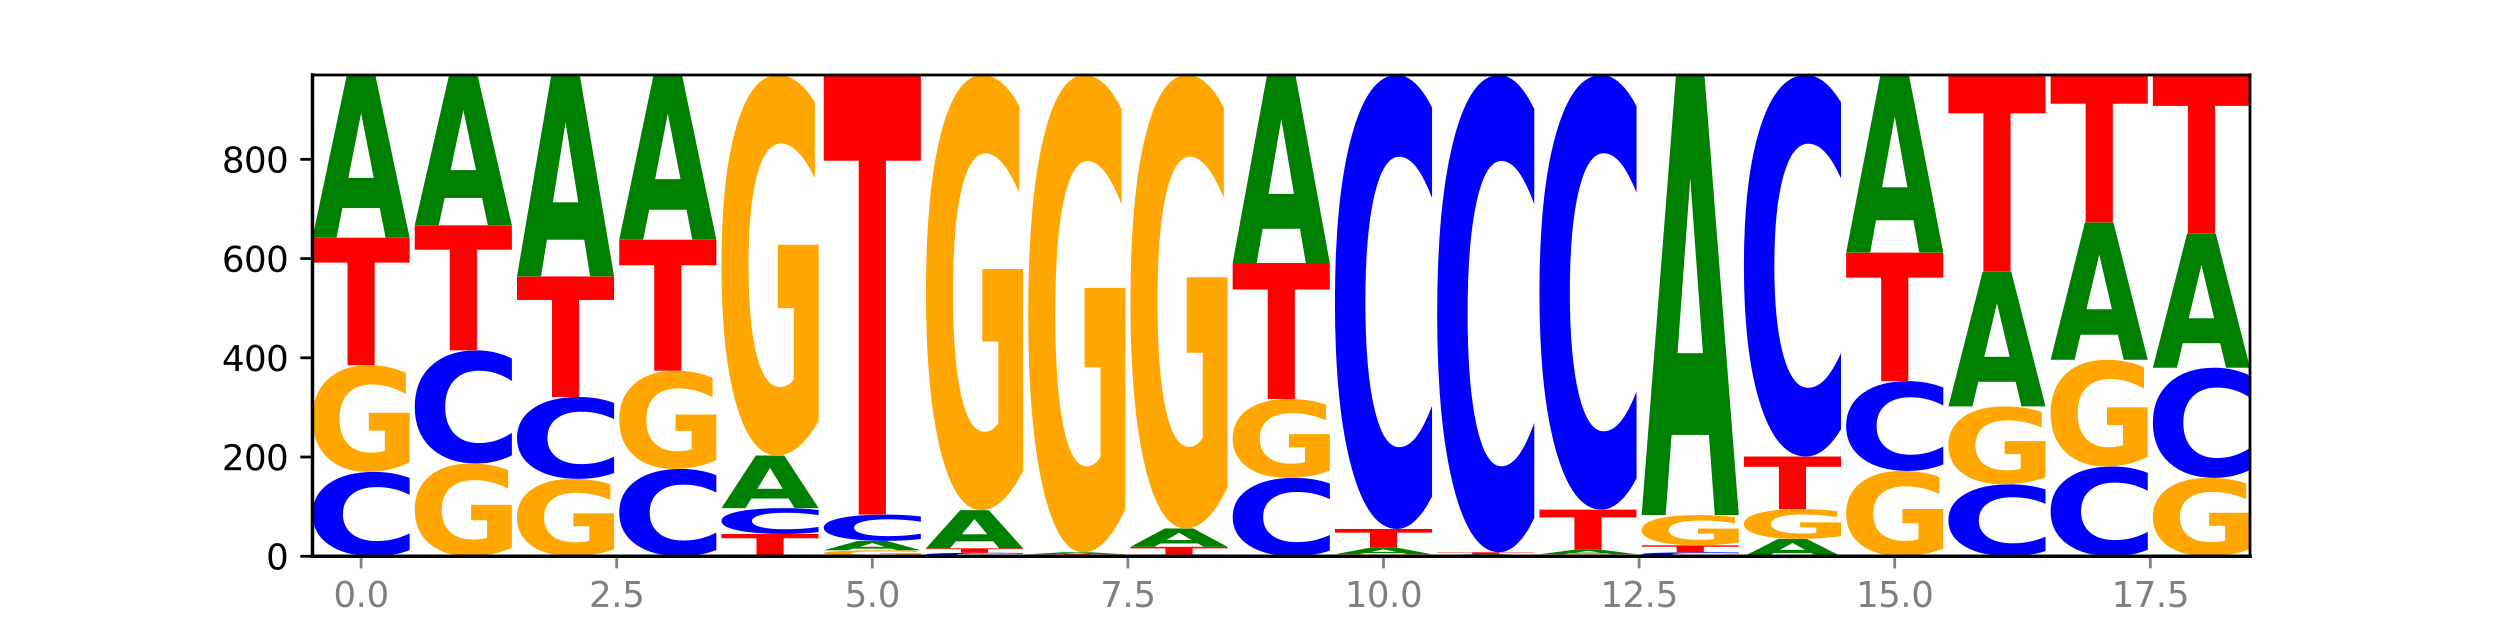 <?xml version="1.0" encoding="utf-8" standalone="no"?>
<!DOCTYPE svg PUBLIC "-//W3C//DTD SVG 1.1//EN"
  "http://www.w3.org/Graphics/SVG/1.1/DTD/svg11.dtd">
<svg xmlns:xlink="http://www.w3.org/1999/xlink" width="720pt" height="180pt" viewBox="0 0 720 180" xmlns="http://www.w3.org/2000/svg" version="1.1">
 <defs>
  <style type="text/css">*{stroke-linejoin: round; stroke-linecap: butt}</style>
 </defs>
 <g id="figure_1">
  <g id="patch_1">
   <path d="M 0 180 
L 720 180 
L 720 0 
L 0 0 
z
" style="fill: #ffffff"/>
  </g>
  <g id="axes_1">
   <g id="patch_2">
    <path d="M 90 160.2 
L 648 160.2 
L 648 21.6 
L 90 21.6 
z
" style="fill: #ffffff"/>
   </g>
   <g id="line2d_1">
    <path d="M 90 160.2 
L 648 160.2 
" clip-path="url(#pc999574afc)" style="fill: none; stroke: #000000; stroke-width: 0.5; stroke-linecap: square"/>
   </g>
   <g id="patch_3">
    <path d="M 117.974 158.459 
Q 115.634 159.322 113.103 159.758 
Q 110.573 160.2 107.817 160.2 
Q 99.599 160.2 94.8 156.928 
Q 90 153.657 90 148.062 
Q 90 142.447 94.8 139.181 
Q 99.599 135.909 107.817 135.909 
Q 110.573 135.909 113.103 136.351 
Q 115.634 136.787 117.974 137.65 
L 117.974 142.493 
Q 115.613 141.348 113.322 140.817 
Q 111.031 140.285 108.501 140.285 
Q 103.962 140.285 101.361 142.357 
Q 98.768 144.424 98.768 148.062 
Q 98.768 151.685 101.361 153.757 
Q 103.962 155.825 108.501 155.825 
Q 111.031 155.825 113.322 155.293 
Q 115.613 154.756 117.974 153.612 
L 117.974 158.459 
z
" clip-path="url(#pc999574afc)" style="fill: #0000ff"/>
   </g>
   <g id="patch_4">
    <path d="M 117.974 133.13 
Q 115.152 134.52 112.118 135.218 
Q 109.084 135.909 105.849 135.909 
Q 98.539 135.909 94.269 131.772 
Q 90 127.634 90 120.558 
Q 90 113.4 94.345 109.294 
Q 98.696 105.189 106.263 105.189 
Q 109.178 105.189 111.849 105.747 
Q 114.525 106.299 116.895 107.391 
L 116.895 113.515 
Q 114.45 112.112 112.03 111.42 
Q 109.61 110.722 107.178 110.722 
Q 102.677 110.722 100.238 113.273 
Q 97.799 115.818 97.799 120.558 
Q 97.799 125.254 100.15 127.818 
Q 102.501 130.376 106.827 130.376 
Q 108.005 130.376 109.015 130.23 
Q 110.024 130.077 110.827 129.76 
L 110.827 124.011 
L 106.219 124.011 
L 106.219 118.89 
L 117.974 118.89 
L 117.974 133.13 
z
" clip-path="url(#pc999574afc)" style="fill: #ffa600"/>
   </g>
   <g id="patch_5">
    <path d="M 90 68.467 
L 117.974 68.467 
L 117.974 75.629 
L 107.91 75.629 
L 107.91 105.189 
L 100.084 105.189 
L 100.084 75.629 
L 90 75.629 
L 90 68.467 
z
" clip-path="url(#pc999574afc)" style="fill: #ff0000"/>
   </g>
   <g id="patch_6">
    <path d="M 109.377 59.929 
L 98.619 59.929 
L 96.92 68.467 
L 90 68.467 
L 99.883 21.6 
L 108.09 21.6 
L 117.974 68.467 
L 111.059 68.467 
L 109.377 59.929 
z
M 100.335 51.231 
L 107.644 51.231 
L 103.995 32.588 
L 100.335 51.231 
z
" clip-path="url(#pc999574afc)" style="fill: #008000"/>
   </g>
   <g id="patch_7">
    <path d="M 147.42 157.782 
Q 144.598 158.991 141.564 159.598 
Q 138.53 160.2 135.295 160.2 
Q 127.985 160.2 123.715 156.601 
Q 119.446 153.003 119.446 146.848 
Q 119.446 140.622 123.791 137.051 
Q 128.141 133.48 135.708 133.48 
Q 138.624 133.48 141.294 133.966 
Q 143.971 134.446 146.341 135.395 
L 146.341 140.722 
Q 143.896 139.502 141.476 138.9 
Q 139.056 138.293 136.624 138.293 
Q 132.122 138.293 129.684 140.512 
Q 127.245 142.725 127.245 146.848 
Q 127.245 150.933 129.596 153.163 
Q 131.947 155.387 136.273 155.387 
Q 137.451 155.387 138.461 155.26 
Q 139.47 155.128 140.273 154.852 
L 140.273 149.851 
L 135.665 149.851 
L 135.665 145.397 
L 147.42 145.397 
L 147.42 157.782 
z
" clip-path="url(#pc999574afc)" style="fill: #ffa600"/>
   </g>
   <g id="patch_8">
    <path d="M 147.42 131.145 
Q 145.08 132.303 142.549 132.888 
Q 140.019 133.48 137.263 133.48 
Q 129.045 133.48 124.246 129.092 
Q 119.446 124.705 119.446 117.201 
Q 119.446 109.671 124.246 105.29 
Q 129.045 100.902 137.263 100.902 
Q 140.019 100.902 142.549 101.494 
Q 145.08 102.08 147.42 103.237 
L 147.42 109.731 
Q 145.058 108.197 142.768 107.484 
Q 140.477 106.77 137.947 106.77 
Q 133.408 106.77 130.807 109.55 
Q 128.214 112.322 128.214 117.201 
Q 128.214 122.06 130.807 124.839 
Q 133.408 127.612 137.947 127.612 
Q 140.477 127.612 142.768 126.899 
Q 145.058 126.179 147.42 124.644 
L 147.42 131.145 
z
" clip-path="url(#pc999574afc)" style="fill: #0000ff"/>
   </g>
   <g id="patch_9">
    <path d="M 119.446 64.895 
L 147.42 64.895 
L 147.42 71.917 
L 137.356 71.917 
L 137.356 100.902 
L 129.529 100.902 
L 129.529 71.917 
L 119.446 71.917 
L 119.446 64.895 
z
" clip-path="url(#pc999574afc)" style="fill: #ff0000"/>
   </g>
   <g id="patch_10">
    <path d="M 138.823 57.008 
L 128.065 57.008 
L 126.366 64.895 
L 119.446 64.895 
L 129.329 21.6 
L 137.536 21.6 
L 147.42 64.895 
L 140.505 64.895 
L 138.823 57.008 
z
M 129.781 48.972 
L 137.09 48.972 
L 133.441 31.751 
L 129.781 48.972 
z
" clip-path="url(#pc999574afc)" style="fill: #008000"/>
   </g>
   <g id="patch_11">
    <path d="M 176.865 158.183 
Q 174.044 159.192 171.01 159.698 
Q 167.976 160.2 164.741 160.2 
Q 157.431 160.2 153.161 157.198 
Q 148.892 154.196 148.892 149.062 
Q 148.892 143.868 153.236 140.889 
Q 157.587 137.91 165.154 137.91 
Q 168.07 137.91 170.74 138.315 
Q 173.417 138.715 175.787 139.507 
L 175.787 143.951 
Q 173.342 142.933 170.922 142.431 
Q 168.502 141.925 166.07 141.925 
Q 161.568 141.925 159.13 143.776 
Q 156.691 145.622 156.691 149.062 
Q 156.691 152.469 159.042 154.329 
Q 161.393 156.185 165.719 156.185 
Q 166.897 156.185 167.907 156.079 
Q 168.916 155.968 169.718 155.738 
L 169.718 151.567 
L 165.11 151.567 
L 165.11 147.851 
L 176.865 147.851 
L 176.865 158.183 
z
" clip-path="url(#pc999574afc)" style="fill: #ffa600"/>
   </g>
   <g id="patch_12">
    <path d="M 176.865 136.22 
Q 174.525 137.057 171.995 137.481 
Q 169.465 137.91 166.709 137.91 
Q 158.491 137.91 153.692 134.734 
Q 148.892 131.559 148.892 126.129 
Q 148.892 120.679 153.692 117.509 
Q 158.491 114.333 166.709 114.333 
Q 169.465 114.333 171.995 114.762 
Q 174.525 115.186 176.865 116.023 
L 176.865 120.723 
Q 174.504 119.613 172.214 119.096 
Q 169.923 118.58 167.393 118.58 
Q 162.854 118.58 160.253 120.592 
Q 157.66 122.598 157.66 126.129 
Q 157.66 129.645 160.253 131.656 
Q 162.854 133.663 167.393 133.663 
Q 169.923 133.663 172.214 133.147 
Q 174.504 132.626 176.865 131.515 
L 176.865 136.22 
z
" clip-path="url(#pc999574afc)" style="fill: #0000ff"/>
   </g>
   <g id="patch_13">
    <path d="M 148.892 79.612 
L 176.865 79.612 
L 176.865 86.384 
L 166.801 86.384 
L 166.801 114.333 
L 158.975 114.333 
L 158.975 86.384 
L 148.892 86.384 
L 148.892 79.612 
z
" clip-path="url(#pc999574afc)" style="fill: #ff0000"/>
   </g>
   <g id="patch_14">
    <path d="M 168.269 69.044 
L 157.511 69.044 
L 155.812 79.612 
L 148.892 79.612 
L 158.775 21.6 
L 166.982 21.6 
L 176.865 79.612 
L 169.951 79.612 
L 168.269 69.044 
z
M 159.227 58.277 
L 166.536 58.277 
L 162.887 35.202 
L 159.227 58.277 
z
" clip-path="url(#pc999574afc)" style="fill: #008000"/>
   </g>
   <g id="patch_15">
    <path d="M 206.311 158.397 
Q 203.971 159.291 201.441 159.743 
Q 198.911 160.2 196.155 160.2 
Q 187.937 160.2 183.137 156.813 
Q 178.338 153.426 178.338 147.634 
Q 178.338 141.821 183.137 138.439 
Q 187.937 135.052 196.155 135.052 
Q 198.911 135.052 201.441 135.509 
Q 203.971 135.961 206.311 136.855 
L 206.311 141.868 
Q 203.95 140.683 201.66 140.132 
Q 199.369 139.582 196.839 139.582 
Q 192.3 139.582 189.699 141.727 
Q 187.105 143.868 187.105 147.634 
Q 187.105 151.384 189.699 153.53 
Q 192.3 155.67 196.839 155.67 
Q 199.369 155.67 201.66 155.119 
Q 203.95 154.564 206.311 153.379 
L 206.311 158.397 
z
" clip-path="url(#pc999574afc)" style="fill: #0000ff"/>
   </g>
   <g id="patch_16">
    <path d="M 206.311 132.492 
Q 203.49 133.772 200.456 134.415 
Q 197.421 135.052 194.187 135.052 
Q 186.877 135.052 182.607 131.242 
Q 178.338 127.431 178.338 120.915 
Q 178.338 114.323 182.682 110.542 
Q 187.033 106.76 194.6 106.76 
Q 197.516 106.76 200.186 107.275 
Q 202.863 107.783 205.233 108.788 
L 205.233 114.428 
Q 202.788 113.136 200.368 112.499 
Q 197.948 111.857 195.516 111.857 
Q 191.014 111.857 188.575 114.206 
Q 186.137 116.549 186.137 120.915 
Q 186.137 125.24 188.488 127.601 
Q 190.839 129.956 195.165 129.956 
Q 196.343 129.956 197.353 129.821 
Q 198.362 129.681 199.164 129.389 
L 199.164 124.094 
L 194.556 124.094 
L 194.556 119.378 
L 206.311 119.378 
L 206.311 132.492 
z
" clip-path="url(#pc999574afc)" style="fill: #ffa600"/>
   </g>
   <g id="patch_17">
    <path d="M 178.338 69.038 
L 206.311 69.038 
L 206.311 76.395 
L 196.247 76.395 
L 196.247 106.76 
L 188.421 106.76 
L 188.421 76.395 
L 178.338 76.395 
L 178.338 69.038 
z
" clip-path="url(#pc999574afc)" style="fill: #ff0000"/>
   </g>
   <g id="patch_18">
    <path d="M 197.715 60.397 
L 186.957 60.397 
L 185.258 69.038 
L 178.338 69.038 
L 188.221 21.6 
L 196.428 21.6 
L 206.311 69.038 
L 199.397 69.038 
L 197.715 60.397 
z
M 188.673 51.592 
L 195.982 51.592 
L 192.333 32.722 
L 188.673 51.592 
z
" clip-path="url(#pc999574afc)" style="fill: #008000"/>
   </g>
   <g id="patch_19">
    <path d="M 207.784 153.77 
L 235.757 153.77 
L 235.757 155.024 
L 225.693 155.024 
L 225.693 160.2 
L 217.867 160.2 
L 217.867 155.024 
L 207.784 155.024 
L 207.784 153.77 
z
" clip-path="url(#pc999574afc)" style="fill: #ff0000"/>
   </g>
   <g id="patch_20">
    <path d="M 235.757 153.238 
Q 233.417 153.502 230.887 153.635 
Q 228.357 153.77 225.601 153.77 
Q 217.383 153.77 212.583 152.769 
Q 207.784 151.769 207.784 150.057 
Q 207.784 148.34 212.583 147.341 
Q 217.383 146.34 225.601 146.34 
Q 228.357 146.34 230.887 146.475 
Q 233.417 146.609 235.757 146.873 
L 235.757 148.354 
Q 233.396 148.004 231.106 147.841 
Q 228.815 147.678 226.285 147.678 
Q 221.746 147.678 219.145 148.312 
Q 216.551 148.945 216.551 150.057 
Q 216.551 151.166 219.145 151.799 
Q 221.746 152.432 226.285 152.432 
Q 228.815 152.432 231.106 152.269 
Q 233.396 152.105 235.757 151.755 
L 235.757 153.238 
z
" clip-path="url(#pc999574afc)" style="fill: #0000ff"/>
   </g>
   <g id="patch_21">
    <path d="M 227.161 143.581 
L 216.403 143.581 
L 214.704 146.34 
L 207.784 146.34 
L 217.667 131.194 
L 225.874 131.194 
L 235.757 146.34 
L 228.842 146.34 
L 227.161 143.581 
z
M 218.119 140.77 
L 225.428 140.77 
L 221.779 134.745 
L 218.119 140.77 
z
" clip-path="url(#pc999574afc)" style="fill: #008000"/>
   </g>
   <g id="patch_22">
    <path d="M 235.757 121.278 
Q 232.936 126.236 229.902 128.726 
Q 226.867 131.194 223.632 131.194 
Q 216.322 131.194 212.053 116.434 
Q 207.784 101.673 207.784 76.431 
Q 207.784 50.894 212.128 36.247 
Q 216.479 21.6 224.046 21.6 
Q 226.961 21.6 229.632 23.592 
Q 232.309 25.562 234.679 29.456 
L 234.679 51.302 
Q 232.234 46.299 229.814 43.831 
Q 227.394 41.341 224.962 41.341 
Q 220.46 41.341 218.021 50.442 
Q 215.583 59.52 215.583 76.431 
Q 215.583 93.184 217.934 102.33 
Q 220.285 111.453 224.61 111.453 
Q 225.789 111.453 226.798 110.932 
Q 227.808 110.389 228.61 109.257 
L 228.61 88.746 
L 224.002 88.746 
L 224.002 70.477 
L 235.757 70.477 
L 235.757 121.278 
z
" clip-path="url(#pc999574afc)" style="fill: #ffa600"/>
   </g>
   <g id="patch_23">
    <path d="M 265.203 160.045 
Q 262.382 160.122 259.348 160.161 
Q 256.313 160.2 253.078 160.2 
Q 245.768 160.2 241.499 159.969 
Q 237.23 159.738 237.23 159.343 
Q 237.23 158.944 241.574 158.715 
Q 245.925 158.485 253.492 158.485 
Q 256.407 158.485 259.078 158.517 
Q 261.755 158.547 264.125 158.608 
L 264.125 158.95 
Q 261.68 158.872 259.26 158.833 
Q 256.84 158.794 254.407 158.794 
Q 249.906 158.794 247.467 158.937 
Q 245.029 159.079 245.029 159.343 
Q 245.029 159.605 247.38 159.748 
Q 249.731 159.891 254.056 159.891 
Q 255.235 159.891 256.244 159.883 
Q 257.254 159.874 258.056 159.857 
L 258.056 159.536 
L 253.448 159.536 
L 253.448 159.25 
L 265.203 159.25 
L 265.203 160.045 
z
" clip-path="url(#pc999574afc)" style="fill: #ffa600"/>
   </g>
   <g id="patch_24">
    <path d="M 256.607 157.991 
L 245.849 157.991 
L 244.15 158.485 
L 237.23 158.485 
L 247.113 155.771 
L 255.32 155.771 
L 265.203 158.485 
L 258.288 158.485 
L 256.607 157.991 
z
M 247.565 157.487 
L 254.874 157.487 
L 251.225 156.407 
L 247.565 157.487 
z
" clip-path="url(#pc999574afc)" style="fill: #008000"/>
   </g>
   <g id="patch_25">
    <path d="M 265.203 155.228 
Q 262.863 155.497 260.333 155.633 
Q 257.803 155.771 255.047 155.771 
Q 246.829 155.771 242.029 154.751 
Q 237.23 153.731 237.23 151.986 
Q 237.23 150.236 242.029 149.217 
Q 246.829 148.198 255.047 148.198 
Q 257.803 148.198 260.333 148.335 
Q 262.863 148.471 265.203 148.74 
L 265.203 150.25 
Q 262.842 149.893 260.551 149.727 
Q 258.261 149.562 255.731 149.562 
Q 251.192 149.562 248.591 150.208 
Q 245.997 150.852 245.997 151.986 
Q 245.997 153.116 248.591 153.762 
Q 251.192 154.406 255.731 154.406 
Q 258.261 154.406 260.551 154.241 
Q 262.842 154.073 265.203 153.717 
L 265.203 155.228 
z
" clip-path="url(#pc999574afc)" style="fill: #0000ff"/>
   </g>
   <g id="patch_26">
    <path d="M 237.23 21.6 
L 265.203 21.6 
L 265.203 46.29 
L 255.139 46.29 
L 255.139 148.198 
L 247.313 148.198 
L 247.313 46.29 
L 237.23 46.29 
L 237.23 21.6 
z
" clip-path="url(#pc999574afc)" style="fill: #ff0000"/>
   </g>
   <g id="patch_27">
    <path d="M 294.649 160.128 
Q 292.309 160.164 289.779 160.182 
Q 287.249 160.2 284.493 160.2 
Q 276.275 160.2 271.475 160.065 
Q 266.675 159.931 266.675 159.7 
Q 266.675 159.469 271.475 159.335 
Q 276.275 159.2 284.493 159.2 
Q 287.249 159.2 289.779 159.218 
Q 292.309 159.236 294.649 159.271 
L 294.649 159.471 
Q 292.288 159.424 289.997 159.402 
Q 287.707 159.38 285.177 159.38 
Q 280.638 159.38 278.037 159.465 
Q 275.443 159.55 275.443 159.7 
Q 275.443 159.849 278.037 159.935 
Q 280.638 160.02 285.177 160.02 
Q 287.707 160.02 289.997 159.998 
Q 292.288 159.976 294.649 159.929 
L 294.649 160.128 
z
" clip-path="url(#pc999574afc)" style="fill: #0000ff"/>
   </g>
   <g id="patch_28">
    <path d="M 266.675 157.914 
L 294.649 157.914 
L 294.649 158.165 
L 284.585 158.165 
L 284.585 159.2 
L 276.759 159.2 
L 276.759 158.165 
L 266.675 158.165 
L 266.675 157.914 
z
" clip-path="url(#pc999574afc)" style="fill: #ff0000"/>
   </g>
   <g id="patch_29">
    <path d="M 286.053 155.91 
L 275.295 155.91 
L 273.596 157.914 
L 266.675 157.914 
L 276.559 146.912 
L 284.766 146.912 
L 294.649 157.914 
L 287.734 157.914 
L 286.053 155.91 
z
M 277.01 153.868 
L 284.32 153.868 
L 280.671 149.491 
L 277.01 153.868 
z
" clip-path="url(#pc999574afc)" style="fill: #008000"/>
   </g>
   <g id="patch_30">
    <path d="M 294.649 135.574 
Q 291.828 141.243 288.794 144.09 
Q 285.759 146.912 282.524 146.912 
Q 275.214 146.912 270.945 130.034 
Q 266.675 113.157 266.675 84.295 
Q 266.675 55.096 271.02 38.348 
Q 275.371 21.6 282.938 21.6 
Q 285.853 21.6 288.524 23.878 
Q 291.201 26.13 293.571 30.582 
L 293.571 55.562 
Q 291.126 49.841 288.706 47.02 
Q 286.286 44.172 283.853 44.172 
Q 279.352 44.172 276.913 54.578 
Q 274.474 64.958 274.474 84.295 
Q 274.474 103.45 276.825 113.908 
Q 279.176 124.339 283.502 124.339 
Q 284.681 124.339 285.69 123.744 
Q 286.7 123.123 287.502 121.829 
L 287.502 98.376 
L 282.894 98.376 
L 282.894 77.487 
L 294.649 77.487 
L 294.649 135.574 
z
" clip-path="url(#pc999574afc)" style="fill: #ffa600"/>
   </g>
   <g id="patch_31">
    <path d="M 324.095 160.19 
Q 321.755 160.195 319.225 160.197 
Q 316.695 160.2 313.939 160.2 
Q 305.721 160.2 300.921 160.181 
Q 296.121 160.162 296.121 160.129 
Q 296.121 160.096 300.921 160.076 
Q 305.721 160.057 313.939 160.057 
Q 316.695 160.057 319.225 160.06 
Q 321.755 160.062 324.095 160.067 
L 324.095 160.096 
Q 321.734 160.089 319.443 160.086 
Q 317.153 160.083 314.622 160.083 
Q 310.084 160.083 307.483 160.095 
Q 304.889 160.107 304.889 160.129 
Q 304.889 160.15 307.483 160.162 
Q 310.084 160.174 314.622 160.174 
Q 317.153 160.174 319.443 160.171 
Q 321.734 160.168 324.095 160.161 
L 324.095 160.19 
z
" clip-path="url(#pc999574afc)" style="fill: #0000ff"/>
   </g>
   <g id="patch_32">
    <path d="M 296.121 159.628 
L 324.095 159.628 
L 324.095 159.712 
L 314.031 159.712 
L 314.031 160.057 
L 306.205 160.057 
L 306.205 159.712 
L 296.121 159.712 
L 296.121 159.628 
z
" clip-path="url(#pc999574afc)" style="fill: #ff0000"/>
   </g>
   <g id="patch_33">
    <path d="M 315.499 159.524 
L 304.741 159.524 
L 303.042 159.628 
L 296.121 159.628 
L 306.005 159.057 
L 314.212 159.057 
L 324.095 159.628 
L 317.18 159.628 
L 315.499 159.524 
z
M 306.456 159.418 
L 313.766 159.418 
L 310.117 159.191 
L 306.456 159.418 
z
" clip-path="url(#pc999574afc)" style="fill: #008000"/>
   </g>
   <g id="patch_34">
    <path d="M 324.095 146.62 
Q 321.274 152.839 318.239 155.962 
Q 315.205 159.057 311.97 159.057 
Q 304.66 159.057 300.391 140.544 
Q 296.121 122.031 296.121 90.371 
Q 296.121 58.342 300.466 39.971 
Q 304.817 21.6 312.384 21.6 
Q 315.299 21.6 317.97 24.099 
Q 320.647 26.569 323.017 31.453 
L 323.017 58.853 
Q 320.572 52.578 318.152 49.483 
Q 315.732 46.36 313.299 46.36 
Q 308.798 46.36 306.359 57.774 
Q 303.92 69.16 303.92 90.371 
Q 303.92 111.383 306.271 122.854 
Q 308.622 134.297 312.948 134.297 
Q 314.127 134.297 315.136 133.644 
Q 316.146 132.963 316.948 131.543 
L 316.948 105.818 
L 312.34 105.818 
L 312.34 82.903 
L 324.095 82.903 
L 324.095 146.62 
z
" clip-path="url(#pc999574afc)" style="fill: #ffa600"/>
   </g>
   <g id="patch_35">
    <path d="M 353.541 160.169 
Q 351.201 160.185 348.671 160.192 
Q 346.14 160.2 343.385 160.2 
Q 335.167 160.2 330.367 160.142 
Q 325.567 160.085 325.567 159.986 
Q 325.567 159.887 330.367 159.829 
Q 335.167 159.771 343.385 159.771 
Q 346.14 159.771 348.671 159.779 
Q 351.201 159.787 353.541 159.802 
L 353.541 159.888 
Q 351.18 159.867 348.889 159.858 
Q 346.599 159.849 344.068 159.849 
Q 339.529 159.849 336.929 159.885 
Q 334.335 159.922 334.335 159.986 
Q 334.335 160.05 336.929 160.086 
Q 339.529 160.123 344.068 160.123 
Q 346.599 160.123 348.889 160.113 
Q 351.18 160.104 353.541 160.084 
L 353.541 160.169 
z
" clip-path="url(#pc999574afc)" style="fill: #0000ff"/>
   </g>
   <g id="patch_36">
    <path d="M 325.567 157.485 
L 353.541 157.485 
L 353.541 157.931 
L 343.477 157.931 
L 343.477 159.771 
L 335.651 159.771 
L 335.651 157.931 
L 325.567 157.931 
L 325.567 157.485 
z
" clip-path="url(#pc999574afc)" style="fill: #ff0000"/>
   </g>
   <g id="patch_37">
    <path d="M 344.945 156.522 
L 334.186 156.522 
L 332.488 157.485 
L 325.567 157.485 
L 335.45 152.198 
L 343.658 152.198 
L 353.541 157.485 
L 346.626 157.485 
L 344.945 156.522 
z
M 335.902 155.541 
L 343.212 155.541 
L 339.563 153.438 
L 335.902 155.541 
z
" clip-path="url(#pc999574afc)" style="fill: #008000"/>
   </g>
   <g id="patch_38">
    <path d="M 353.541 140.382 
Q 350.72 146.29 347.685 149.258 
Q 344.651 152.198 341.416 152.198 
Q 334.106 152.198 329.837 134.609 
Q 325.567 117.02 325.567 86.94 
Q 325.567 56.509 329.912 39.054 
Q 334.263 21.6 341.83 21.6 
Q 344.745 21.6 347.416 23.974 
Q 350.093 26.321 352.463 30.961 
L 352.463 56.995 
Q 350.018 51.033 347.598 48.092 
Q 345.178 45.124 342.745 45.124 
Q 338.244 45.124 335.805 55.969 
Q 333.366 66.787 333.366 86.94 
Q 333.366 106.903 335.717 117.802 
Q 338.068 128.674 342.394 128.674 
Q 343.573 128.674 344.582 128.053 
Q 345.591 127.406 346.394 126.057 
L 346.394 101.615 
L 341.786 101.615 
L 341.786 79.845 
L 353.541 79.845 
L 353.541 140.382 
z
" clip-path="url(#pc999574afc)" style="fill: #ffa600"/>
   </g>
   <g id="patch_39">
    <path d="M 382.987 158.582 
Q 380.647 159.384 378.117 159.79 
Q 375.586 160.2 372.831 160.2 
Q 364.613 160.2 359.813 157.159 
Q 355.013 154.119 355.013 148.919 
Q 355.013 143.7 359.813 140.665 
Q 364.613 137.624 372.831 137.624 
Q 375.586 137.624 378.117 138.034 
Q 380.647 138.44 382.987 139.242 
L 382.987 143.742 
Q 380.626 142.679 378.335 142.185 
Q 376.045 141.691 373.514 141.691 
Q 368.975 141.691 366.375 143.617 
Q 363.781 145.538 363.781 148.919 
Q 363.781 152.286 366.375 154.212 
Q 368.975 156.133 373.514 156.133 
Q 376.045 156.133 378.335 155.639 
Q 380.626 155.14 382.987 154.077 
L 382.987 158.582 
z
" clip-path="url(#pc999574afc)" style="fill: #0000ff"/>
   </g>
   <g id="patch_40">
    <path d="M 382.987 135.568 
Q 380.166 136.596 377.131 137.112 
Q 374.097 137.624 370.862 137.624 
Q 363.552 137.624 359.283 134.564 
Q 355.013 131.504 355.013 126.271 
Q 355.013 120.978 359.358 117.941 
Q 363.709 114.905 371.276 114.905 
Q 374.191 114.905 376.862 115.318 
Q 379.539 115.726 381.908 116.533 
L 381.908 121.062 
Q 379.463 120.025 377.044 119.514 
Q 374.624 118.997 372.191 118.997 
Q 367.69 118.997 365.251 120.884 
Q 362.812 122.766 362.812 126.271 
Q 362.812 129.744 365.163 131.64 
Q 367.514 133.532 371.84 133.532 
Q 373.019 133.532 374.028 133.424 
Q 375.037 133.311 375.84 133.076 
L 375.84 128.824 
L 371.232 128.824 
L 371.232 125.037 
L 382.987 125.037 
L 382.987 135.568 
z
" clip-path="url(#pc999574afc)" style="fill: #ffa600"/>
   </g>
   <g id="patch_41">
    <path d="M 355.013 75.754 
L 382.987 75.754 
L 382.987 83.39 
L 372.923 83.39 
L 372.923 114.905 
L 365.097 114.905 
L 365.097 83.39 
L 355.013 83.39 
L 355.013 75.754 
z
" clip-path="url(#pc999574afc)" style="fill: #ff0000"/>
   </g>
   <g id="patch_42">
    <path d="M 374.391 65.889 
L 363.632 65.889 
L 361.934 75.754 
L 355.013 75.754 
L 364.896 21.6 
L 373.104 21.6 
L 382.987 75.754 
L 376.072 75.754 
L 374.391 65.889 
z
M 365.348 55.838 
L 372.658 55.838 
L 369.009 34.297 
L 365.348 55.838 
z
" clip-path="url(#pc999574afc)" style="fill: #008000"/>
   </g>
   <g id="patch_43">
    <path d="M 412.433 160.148 
Q 409.612 160.174 406.577 160.187 
Q 403.543 160.2 400.308 160.2 
Q 392.998 160.2 388.728 160.123 
Q 384.459 160.046 384.459 159.914 
Q 384.459 159.781 388.804 159.705 
Q 393.155 159.628 400.722 159.628 
Q 403.637 159.628 406.308 159.639 
Q 408.985 159.649 411.354 159.669 
L 411.354 159.783 
Q 408.909 159.757 406.489 159.744 
Q 404.069 159.731 401.637 159.731 
Q 397.136 159.731 394.697 159.779 
Q 392.258 159.826 392.258 159.914 
Q 392.258 160.002 394.609 160.049 
Q 396.96 160.097 401.286 160.097 
Q 402.465 160.097 403.474 160.094 
Q 404.483 160.091 405.286 160.086 
L 405.286 159.979 
L 400.678 159.979 
L 400.678 159.883 
L 412.433 159.883 
L 412.433 160.148 
z
" clip-path="url(#pc999574afc)" style="fill: #ffa600"/>
   </g>
   <g id="patch_44">
    <path d="M 403.836 159.29 
L 393.078 159.29 
L 391.38 159.628 
L 384.459 159.628 
L 394.342 157.771 
L 402.55 157.771 
L 412.433 159.628 
L 405.518 159.628 
L 403.836 159.29 
z
M 394.794 158.945 
L 402.103 158.945 
L 398.454 158.206 
L 394.794 158.945 
z
" clip-path="url(#pc999574afc)" style="fill: #008000"/>
   </g>
   <g id="patch_45">
    <path d="M 384.459 152.341 
L 412.433 152.341 
L 412.433 153.4 
L 402.369 153.4 
L 402.369 157.771 
L 394.543 157.771 
L 394.543 153.4 
L 384.459 153.4 
L 384.459 152.341 
z
" clip-path="url(#pc999574afc)" style="fill: #ff0000"/>
   </g>
   <g id="patch_46">
    <path d="M 412.433 142.97 
Q 410.093 147.615 407.563 149.965 
Q 405.032 152.341 402.277 152.341 
Q 394.059 152.341 389.259 134.733 
Q 384.459 117.124 384.459 87.011 
Q 384.459 56.79 389.259 39.209 
Q 394.059 21.6 402.277 21.6 
Q 405.032 21.6 407.563 23.977 
Q 410.093 26.326 412.433 30.971 
L 412.433 57.033 
Q 410.072 50.876 407.781 48.013 
Q 405.49 45.15 402.96 45.15 
Q 398.421 45.15 395.821 56.304 
Q 393.227 67.431 393.227 87.011 
Q 393.227 106.51 395.821 117.664 
Q 398.421 128.791 402.96 128.791 
Q 405.49 128.791 407.781 125.928 
Q 410.072 123.039 412.433 116.881 
L 412.433 142.97 
z
" clip-path="url(#pc999574afc)" style="fill: #0000ff"/>
   </g>
   <g id="patch_47">
    <path d="M 433.282 160.096 
L 422.524 160.096 
L 420.825 160.2 
L 413.905 160.2 
L 423.788 159.628 
L 431.995 159.628 
L 441.879 160.2 
L 434.964 160.2 
L 433.282 160.096 
z
M 424.24 159.99 
L 431.549 159.99 
L 427.9 159.762 
L 424.24 159.99 
z
" clip-path="url(#pc999574afc)" style="fill: #008000"/>
   </g>
   <g id="patch_48">
    <path d="M 413.905 159.057 
L 441.879 159.057 
L 441.879 159.168 
L 431.815 159.168 
L 431.815 159.628 
L 423.989 159.628 
L 423.989 159.168 
L 413.905 159.168 
L 413.905 159.057 
z
" clip-path="url(#pc999574afc)" style="fill: #ff0000"/>
   </g>
   <g id="patch_49">
    <path d="M 441.879 149.204 
Q 439.539 154.088 437.008 156.558 
Q 434.478 159.057 431.722 159.057 
Q 423.504 159.057 418.705 140.544 
Q 413.905 122.031 413.905 90.371 
Q 413.905 58.598 418.705 40.113 
Q 423.504 21.6 431.722 21.6 
Q 434.478 21.6 437.008 24.099 
Q 439.539 26.569 441.879 31.453 
L 441.879 58.853 
Q 439.518 52.379 437.227 49.37 
Q 434.936 46.36 432.406 46.36 
Q 427.867 46.36 425.266 58.087 
Q 422.673 69.785 422.673 90.371 
Q 422.673 110.872 425.266 122.599 
Q 427.867 134.297 432.406 134.297 
Q 434.936 134.297 437.227 131.287 
Q 439.518 128.249 441.879 121.775 
L 441.879 149.204 
z
" clip-path="url(#pc999574afc)" style="fill: #0000ff"/>
   </g>
   <g id="patch_50">
    <path d="M 471.325 160.148 
Q 468.503 160.174 465.469 160.187 
Q 462.435 160.2 459.2 160.2 
Q 451.89 160.2 447.62 160.123 
Q 443.351 160.046 443.351 159.914 
Q 443.351 159.781 447.696 159.705 
Q 452.046 159.628 459.613 159.628 
Q 462.529 159.628 465.199 159.639 
Q 467.876 159.649 470.246 159.669 
L 470.246 159.783 
Q 467.801 159.757 465.381 159.744 
Q 462.961 159.731 460.529 159.731 
Q 456.027 159.731 453.589 159.779 
Q 451.15 159.826 451.15 159.914 
Q 451.15 160.002 453.501 160.049 
Q 455.852 160.097 460.178 160.097 
Q 461.356 160.097 462.366 160.094 
Q 463.375 160.091 464.178 160.086 
L 464.178 159.979 
L 459.57 159.979 
L 459.57 159.883 
L 471.325 159.883 
L 471.325 160.148 
z
" clip-path="url(#pc999574afc)" style="fill: #ffa600"/>
   </g>
   <g id="patch_51">
    <path d="M 462.728 159.394 
L 451.97 159.394 
L 450.271 159.628 
L 443.351 159.628 
L 453.234 158.342 
L 461.441 158.342 
L 471.325 159.628 
L 464.41 159.628 
L 462.728 159.394 
z
M 453.686 159.156 
L 460.995 159.156 
L 457.346 158.644 
L 453.686 159.156 
z
" clip-path="url(#pc999574afc)" style="fill: #008000"/>
   </g>
   <g id="patch_52">
    <path d="M 443.351 146.769 
L 471.325 146.769 
L 471.325 149.026 
L 461.261 149.026 
L 461.261 158.342 
L 453.434 158.342 
L 453.434 149.026 
L 443.351 149.026 
L 443.351 146.769 
z
" clip-path="url(#pc999574afc)" style="fill: #ff0000"/>
   </g>
   <g id="patch_53">
    <path d="M 471.325 137.797 
Q 468.985 142.244 466.454 144.493 
Q 463.924 146.769 461.168 146.769 
Q 452.95 146.769 448.151 129.911 
Q 443.351 113.052 443.351 84.223 
Q 443.351 55.29 448.151 38.458 
Q 452.95 21.6 461.168 21.6 
Q 463.924 21.6 466.454 23.875 
Q 468.985 26.125 471.325 30.572 
L 471.325 55.523 
Q 468.963 49.628 466.673 46.887 
Q 464.382 44.146 461.852 44.146 
Q 457.313 44.146 454.712 54.825 
Q 452.119 65.478 452.119 84.223 
Q 452.119 102.891 454.712 113.57 
Q 457.313 124.222 461.852 124.222 
Q 464.382 124.222 466.673 121.482 
Q 468.963 118.715 471.325 112.82 
L 471.325 137.797 
z
" clip-path="url(#pc999574afc)" style="fill: #0000ff"/>
   </g>
   <g id="patch_54">
    <path d="M 500.77 160.118 
Q 498.431 160.159 495.9 160.179 
Q 493.37 160.2 490.614 160.2 
Q 482.396 160.2 477.597 160.046 
Q 472.797 159.892 472.797 159.629 
Q 472.797 159.365 477.597 159.211 
Q 482.396 159.057 490.614 159.057 
Q 493.37 159.057 495.9 159.078 
Q 498.431 159.098 500.77 159.139 
L 500.77 159.367 
Q 498.409 159.313 496.119 159.288 
Q 493.828 159.263 491.298 159.263 
Q 486.759 159.263 484.158 159.36 
Q 481.565 159.458 481.565 159.629 
Q 481.565 159.799 484.158 159.897 
Q 486.759 159.994 491.298 159.994 
Q 493.828 159.994 496.119 159.969 
Q 498.409 159.944 500.77 159.89 
L 500.77 160.118 
z
" clip-path="url(#pc999574afc)" style="fill: #0000ff"/>
   </g>
   <g id="patch_55">
    <path d="M 472.797 157.056 
L 500.77 157.056 
L 500.77 157.447 
L 490.706 157.447 
L 490.706 159.057 
L 482.88 159.057 
L 482.88 157.447 
L 472.797 157.447 
L 472.797 157.056 
z
" clip-path="url(#pc999574afc)" style="fill: #ff0000"/>
   </g>
   <g id="patch_56">
    <path d="M 500.77 156.268 
Q 497.949 156.662 494.915 156.86 
Q 491.881 157.056 488.646 157.056 
Q 481.336 157.056 477.066 155.883 
Q 472.797 154.709 472.797 152.701 
Q 472.797 150.67 477.141 149.505 
Q 481.492 148.34 489.059 148.34 
Q 491.975 148.34 494.645 148.499 
Q 497.322 148.655 499.692 148.965 
L 499.692 150.703 
Q 497.247 150.305 494.827 150.108 
Q 492.407 149.91 489.975 149.91 
Q 485.473 149.91 483.035 150.634 
Q 480.596 151.356 480.596 152.701 
Q 480.596 154.034 482.947 154.761 
Q 485.298 155.486 489.624 155.486 
Q 490.802 155.486 491.812 155.445 
Q 492.821 155.402 493.623 155.312 
L 493.623 153.681 
L 489.016 153.681 
L 489.016 152.228 
L 500.77 152.228 
L 500.77 156.268 
z
" clip-path="url(#pc999574afc)" style="fill: #ffa600"/>
   </g>
   <g id="patch_57">
    <path d="M 492.174 125.252 
L 481.416 125.252 
L 479.717 148.34 
L 472.797 148.34 
L 482.68 21.6 
L 490.887 21.6 
L 500.77 148.34 
L 493.856 148.34 
L 492.174 125.252 
z
M 483.132 101.729 
L 490.441 101.729 
L 486.792 51.316 
L 483.132 101.729 
z
" clip-path="url(#pc999574afc)" style="fill: #008000"/>
   </g>
   <g id="patch_58">
    <path d="M 521.62 159.289 
L 510.862 159.289 
L 509.163 160.2 
L 502.243 160.2 
L 512.126 155.199 
L 520.333 155.199 
L 530.216 160.2 
L 523.302 160.2 
L 521.62 159.289 
z
M 512.578 158.361 
L 519.887 158.361 
L 516.238 156.372 
L 512.578 158.361 
z
" clip-path="url(#pc999574afc)" style="fill: #008000"/>
   </g>
   <g id="patch_59">
    <path d="M 530.216 154.423 
Q 527.395 154.811 524.361 155.006 
Q 521.326 155.199 518.092 155.199 
Q 510.782 155.199 506.512 154.044 
Q 502.243 152.89 502.243 150.915 
Q 502.243 148.917 506.587 147.772 
Q 510.938 146.626 518.505 146.626 
Q 521.421 146.626 524.091 146.782 
Q 526.768 146.936 529.138 147.24 
L 529.138 148.949 
Q 526.693 148.558 524.273 148.365 
Q 521.853 148.17 519.421 148.17 
Q 514.919 148.17 512.481 148.882 
Q 510.042 149.592 510.042 150.915 
Q 510.042 152.226 512.393 152.941 
Q 514.744 153.655 519.07 153.655 
Q 520.248 153.655 521.258 153.614 
Q 522.267 153.571 523.069 153.483 
L 523.069 151.878 
L 518.461 151.878 
L 518.461 150.449 
L 530.216 150.449 
L 530.216 154.423 
z
" clip-path="url(#pc999574afc)" style="fill: #ffa600"/>
   </g>
   <g id="patch_60">
    <path d="M 502.243 131.48 
L 530.216 131.48 
L 530.216 134.434 
L 520.152 134.434 
L 520.152 146.626 
L 512.326 146.626 
L 512.326 134.434 
L 502.243 134.434 
L 502.243 131.48 
z
" clip-path="url(#pc999574afc)" style="fill: #ff0000"/>
   </g>
   <g id="patch_61">
    <path d="M 530.216 123.604 
Q 527.876 127.508 525.346 129.482 
Q 522.816 131.48 520.06 131.48 
Q 511.842 131.48 507.042 116.681 
Q 502.243 101.882 502.243 76.574 
Q 502.243 51.175 507.042 36.399 
Q 511.842 21.6 520.06 21.6 
Q 522.816 21.6 525.346 23.597 
Q 527.876 25.572 530.216 29.476 
L 530.216 51.379 
Q 527.855 46.204 525.565 43.798 
Q 523.274 41.392 520.744 41.392 
Q 516.205 41.392 513.604 50.767 
Q 511.01 60.118 511.01 76.574 
Q 511.01 92.962 513.604 102.336 
Q 516.205 111.687 520.744 111.687 
Q 523.274 111.687 525.565 109.281 
Q 527.855 106.853 530.216 101.678 
L 530.216 123.604 
z
" clip-path="url(#pc999574afc)" style="fill: #0000ff"/>
   </g>
   <g id="patch_62">
    <path d="M 559.662 157.976 
Q 556.841 159.088 553.807 159.647 
Q 550.772 160.2 547.537 160.2 
Q 540.227 160.2 535.958 156.89 
Q 531.689 153.58 531.689 147.919 
Q 531.689 142.193 536.033 138.908 
Q 540.384 135.624 547.951 135.624 
Q 550.866 135.624 553.537 136.07 
Q 556.214 136.512 558.584 137.385 
L 558.584 142.284 
Q 556.139 141.162 553.719 140.609 
Q 551.299 140.05 548.867 140.05 
Q 544.365 140.05 541.926 142.091 
Q 539.488 144.127 539.488 147.919 
Q 539.488 151.676 541.839 153.727 
Q 544.19 155.773 548.515 155.773 
Q 549.694 155.773 550.703 155.656 
Q 551.713 155.534 552.515 155.281 
L 552.515 150.681 
L 547.907 150.681 
L 547.907 146.584 
L 559.662 146.584 
L 559.662 157.976 
z
" clip-path="url(#pc999574afc)" style="fill: #ffa600"/>
   </g>
   <g id="patch_63">
    <path d="M 559.662 133.77 
Q 557.322 134.689 554.792 135.153 
Q 552.262 135.624 549.506 135.624 
Q 541.288 135.624 536.488 132.14 
Q 531.689 128.657 531.689 122.7 
Q 531.689 116.722 536.488 113.244 
Q 541.288 109.761 549.506 109.761 
Q 552.262 109.761 554.792 110.231 
Q 557.322 110.696 559.662 111.615 
L 559.662 116.77 
Q 557.301 115.552 555.011 114.986 
Q 552.72 114.42 550.19 114.42 
Q 545.651 114.42 543.05 116.626 
Q 540.456 118.827 540.456 122.7 
Q 540.456 126.557 543.05 128.764 
Q 545.651 130.965 550.19 130.965 
Q 552.72 130.965 555.011 130.399 
Q 557.301 129.827 559.662 128.609 
L 559.662 133.77 
z
" clip-path="url(#pc999574afc)" style="fill: #0000ff"/>
   </g>
   <g id="patch_64">
    <path d="M 531.689 72.753 
L 559.662 72.753 
L 559.662 79.971 
L 549.598 79.971 
L 549.598 109.761 
L 541.772 109.761 
L 541.772 79.971 
L 531.689 79.971 
L 531.689 72.753 
z
" clip-path="url(#pc999574afc)" style="fill: #ff0000"/>
   </g>
   <g id="patch_65">
    <path d="M 551.066 63.435 
L 540.308 63.435 
L 538.609 72.753 
L 531.689 72.753 
L 541.572 21.6 
L 549.779 21.6 
L 559.662 72.753 
L 552.748 72.753 
L 551.066 63.435 
z
M 542.024 53.941 
L 549.333 53.941 
L 545.684 33.594 
L 542.024 53.941 
z
" clip-path="url(#pc999574afc)" style="fill: #008000"/>
   </g>
   <g id="patch_66">
    <path d="M 589.108 158.715 
Q 586.768 159.451 584.238 159.823 
Q 581.708 160.2 578.952 160.2 
Q 570.734 160.2 565.934 157.41 
Q 561.135 154.619 561.135 149.847 
Q 561.135 145.058 565.934 142.272 
Q 570.734 139.481 578.952 139.481 
Q 581.708 139.481 584.238 139.858 
Q 586.768 140.23 589.108 140.967 
L 589.108 145.097 
Q 586.747 144.121 584.456 143.667 
Q 582.166 143.213 579.636 143.213 
Q 575.097 143.213 572.496 144.981 
Q 569.902 146.744 569.902 149.847 
Q 569.902 152.937 572.496 154.705 
Q 575.097 156.468 579.636 156.468 
Q 582.166 156.468 584.456 156.014 
Q 586.747 155.556 589.108 154.581 
L 589.108 158.715 
z
" clip-path="url(#pc999574afc)" style="fill: #0000ff"/>
   </g>
   <g id="patch_67">
    <path d="M 589.108 137.452 
Q 586.287 138.467 583.253 138.976 
Q 580.218 139.481 576.983 139.481 
Q 569.673 139.481 565.404 136.46 
Q 561.135 133.439 561.135 128.272 
Q 561.135 123.045 565.479 120.046 
Q 569.83 117.048 577.397 117.048 
Q 580.312 117.048 582.983 117.456 
Q 585.66 117.859 588.03 118.656 
L 588.03 123.128 
Q 585.585 122.104 583.165 121.599 
Q 580.745 121.089 578.312 121.089 
Q 573.811 121.089 571.372 122.952 
Q 568.934 124.81 568.934 128.272 
Q 568.934 131.701 571.285 133.573 
Q 573.636 135.441 577.961 135.441 
Q 579.14 135.441 580.149 135.334 
Q 581.159 135.223 581.961 134.991 
L 581.961 130.793 
L 577.353 130.793 
L 577.353 127.053 
L 589.108 127.053 
L 589.108 137.452 
z
" clip-path="url(#pc999574afc)" style="fill: #ffa600"/>
   </g>
   <g id="patch_68">
    <path d="M 580.512 109.968 
L 569.754 109.968 
L 568.055 117.048 
L 561.135 117.048 
L 571.018 78.183 
L 579.225 78.183 
L 589.108 117.048 
L 582.193 117.048 
L 580.512 109.968 
z
M 571.47 102.755 
L 578.779 102.755 
L 575.13 87.295 
L 571.47 102.755 
z
" clip-path="url(#pc999574afc)" style="fill: #008000"/>
   </g>
   <g id="patch_69">
    <path d="M 561.135 21.6 
L 589.108 21.6 
L 589.108 32.635 
L 579.044 32.635 
L 579.044 78.183 
L 571.218 78.183 
L 571.218 32.635 
L 561.135 32.635 
L 561.135 21.6 
z
" clip-path="url(#pc999574afc)" style="fill: #ff0000"/>
   </g>
   <g id="patch_70">
    <path d="M 618.554 158.346 
Q 616.214 159.265 613.684 159.73 
Q 611.154 160.2 608.398 160.2 
Q 600.18 160.2 595.38 156.717 
Q 590.58 153.234 590.58 147.277 
Q 590.58 141.299 595.38 137.821 
Q 600.18 134.338 608.398 134.338 
Q 611.154 134.338 613.684 134.808 
Q 616.214 135.272 618.554 136.191 
L 618.554 141.347 
Q 616.193 140.129 613.902 139.562 
Q 611.612 138.996 609.082 138.996 
Q 604.543 138.996 601.942 141.202 
Q 599.348 143.404 599.348 147.277 
Q 599.348 151.134 601.942 153.34 
Q 604.543 155.541 609.082 155.541 
Q 611.612 155.541 613.902 154.975 
Q 616.193 154.404 618.554 153.185 
L 618.554 158.346 
z
" clip-path="url(#pc999574afc)" style="fill: #0000ff"/>
   </g>
   <g id="patch_71">
    <path d="M 618.554 131.558 
Q 615.733 132.948 612.699 133.646 
Q 609.664 134.338 606.429 134.338 
Q 599.119 134.338 594.85 130.2 
Q 590.58 126.062 590.58 118.987 
Q 590.58 111.829 594.925 107.723 
Q 599.276 103.617 606.843 103.617 
Q 609.758 103.617 612.429 104.175 
Q 615.106 104.727 617.476 105.819 
L 617.476 111.943 
Q 615.031 110.54 612.611 109.849 
Q 610.191 109.151 607.758 109.151 
Q 603.257 109.151 600.818 111.702 
Q 598.379 114.246 598.379 118.987 
Q 598.379 123.683 600.73 126.246 
Q 603.081 128.804 607.407 128.804 
Q 608.586 128.804 609.595 128.658 
Q 610.605 128.506 611.407 128.188 
L 611.407 122.439 
L 606.799 122.439 
L 606.799 117.318 
L 618.554 117.318 
L 618.554 131.558 
z
" clip-path="url(#pc999574afc)" style="fill: #ffa600"/>
   </g>
   <g id="patch_72">
    <path d="M 609.958 96.407 
L 599.2 96.407 
L 597.501 103.617 
L 590.58 103.617 
L 600.464 64.037 
L 608.671 64.037 
L 618.554 103.617 
L 611.639 103.617 
L 609.958 96.407 
z
M 600.915 89.061 
L 608.225 89.061 
L 604.576 73.317 
L 600.915 89.061 
z
" clip-path="url(#pc999574afc)" style="fill: #008000"/>
   </g>
   <g id="patch_73">
    <path d="M 590.58 21.6 
L 618.554 21.6 
L 618.554 29.876 
L 608.49 29.876 
L 608.49 64.037 
L 600.664 64.037 
L 600.664 29.876 
L 590.58 29.876 
L 590.58 21.6 
z
" clip-path="url(#pc999574afc)" style="fill: #ff0000"/>
   </g>
   <g id="patch_74">
    <path d="M 648 158.157 
Q 645.179 159.179 642.144 159.692 
Q 639.11 160.2 635.875 160.2 
Q 628.565 160.2 624.296 157.159 
Q 620.026 154.119 620.026 148.919 
Q 620.026 143.659 624.371 140.641 
Q 628.722 137.624 636.289 137.624 
Q 639.204 137.624 641.875 138.034 
Q 644.552 138.44 646.922 139.242 
L 646.922 143.742 
Q 644.477 142.712 642.057 142.203 
Q 639.637 141.691 637.204 141.691 
Q 632.703 141.691 630.264 143.565 
Q 627.825 145.435 627.825 148.919 
Q 627.825 152.37 630.176 154.254 
Q 632.527 156.133 636.853 156.133 
Q 638.032 156.133 639.041 156.026 
Q 640.051 155.914 640.853 155.681 
L 640.853 151.456 
L 636.245 151.456 
L 636.245 147.692 
L 648 147.692 
L 648 158.157 
z
" clip-path="url(#pc999574afc)" style="fill: #ffa600"/>
   </g>
   <g id="patch_75">
    <path d="M 648 135.35 
Q 645.66 136.477 643.13 137.047 
Q 640.6 137.624 637.844 137.624 
Q 629.626 137.624 624.826 133.352 
Q 620.026 129.079 620.026 121.773 
Q 620.026 114.441 624.826 110.175 
Q 629.626 105.903 637.844 105.903 
Q 640.6 105.903 643.13 106.48 
Q 645.66 107.05 648 108.177 
L 648 114.5 
Q 645.639 113.006 643.348 112.311 
Q 641.058 111.617 638.527 111.617 
Q 633.989 111.617 631.388 114.323 
Q 628.794 117.023 628.794 121.773 
Q 628.794 126.504 631.388 129.21 
Q 633.989 131.91 638.527 131.91 
Q 641.058 131.91 643.348 131.216 
Q 645.639 130.514 648 129.02 
L 648 135.35 
z
" clip-path="url(#pc999574afc)" style="fill: #0000ff"/>
   </g>
   <g id="patch_76">
    <path d="M 639.404 98.849 
L 628.646 98.849 
L 626.947 105.903 
L 620.026 105.903 
L 629.91 67.181 
L 638.117 67.181 
L 648 105.903 
L 641.085 105.903 
L 639.404 98.849 
z
M 630.361 91.662 
L 637.671 91.662 
L 634.022 76.26 
L 630.361 91.662 
z
" clip-path="url(#pc999574afc)" style="fill: #008000"/>
   </g>
   <g id="patch_77">
    <path d="M 620.026 21.6 
L 648 21.6 
L 648 30.49 
L 637.936 30.49 
L 637.936 67.181 
L 630.11 67.181 
L 630.11 30.49 
L 620.026 30.49 
L 620.026 21.6 
z
" clip-path="url(#pc999574afc)" style="fill: #ff0000"/>
   </g>
   <g id="matplotlib.axis_1">
    <g id="xtick_1">
     <g id="line2d_2">
      <defs>
       <path id="m507cf9aff4" d="M 0 0 
L 0 3.5 
" style="stroke: #808080; stroke-width: 0.8"/>
      </defs>
      <g>
       <use xlink:href="#m507cf9aff4" x="103.987" y="160.2" style="fill: #808080; stroke: #808080; stroke-width: 0.8"/>
      </g>
     </g>
     <g id="text_1">
      <!-- 0.0 -->
      <g style="fill: #808080" transform="translate(96.035 174.798) scale(0.1 -0.1)">
       <defs>
        <path id="DejaVuSans-30" d="M 2034 4250 
Q 1547 4250 1301 3770 
Q 1056 3291 1056 2328 
Q 1056 1369 1301 889 
Q 1547 409 2034 409 
Q 2525 409 2770 889 
Q 3016 1369 3016 2328 
Q 3016 3291 2770 3770 
Q 2525 4250 2034 4250 
z
M 2034 4750 
Q 2819 4750 3233 4129 
Q 3647 3509 3647 2328 
Q 3647 1150 3233 529 
Q 2819 -91 2034 -91 
Q 1250 -91 836 529 
Q 422 1150 422 2328 
Q 422 3509 836 4129 
Q 1250 4750 2034 4750 
z
" transform="scale(0.016)"/>
        <path id="DejaVuSans-2e" d="M 684 794 
L 1344 794 
L 1344 0 
L 684 0 
L 684 794 
z
" transform="scale(0.016)"/>
       </defs>
       <use xlink:href="#DejaVuSans-30"/>
       <use xlink:href="#DejaVuSans-2e" x="63.623"/>
       <use xlink:href="#DejaVuSans-30" x="95.41"/>
      </g>
     </g>
    </g>
    <g id="xtick_2">
     <g id="line2d_3">
      <g>
       <use xlink:href="#m507cf9aff4" x="177.602" y="160.2" style="fill: #808080; stroke: #808080; stroke-width: 0.8"/>
      </g>
     </g>
     <g id="text_2">
      <!-- 2.5 -->
      <g style="fill: #808080" transform="translate(169.65 174.798) scale(0.1 -0.1)">
       <defs>
        <path id="DejaVuSans-32" d="M 1228 531 
L 3431 531 
L 3431 0 
L 469 0 
L 469 531 
Q 828 903 1448 1529 
Q 2069 2156 2228 2338 
Q 2531 2678 2651 2914 
Q 2772 3150 2772 3378 
Q 2772 3750 2511 3984 
Q 2250 4219 1831 4219 
Q 1534 4219 1204 4116 
Q 875 4013 500 3803 
L 500 4441 
Q 881 4594 1212 4672 
Q 1544 4750 1819 4750 
Q 2544 4750 2975 4387 
Q 3406 4025 3406 3419 
Q 3406 3131 3298 2873 
Q 3191 2616 2906 2266 
Q 2828 2175 2409 1742 
Q 1991 1309 1228 531 
z
" transform="scale(0.016)"/>
        <path id="DejaVuSans-35" d="M 691 4666 
L 3169 4666 
L 3169 4134 
L 1269 4134 
L 1269 2991 
Q 1406 3038 1543 3061 
Q 1681 3084 1819 3084 
Q 2600 3084 3056 2656 
Q 3513 2228 3513 1497 
Q 3513 744 3044 326 
Q 2575 -91 1722 -91 
Q 1428 -91 1123 -41 
Q 819 9 494 109 
L 494 744 
Q 775 591 1075 516 
Q 1375 441 1709 441 
Q 2250 441 2565 725 
Q 2881 1009 2881 1497 
Q 2881 1984 2565 2268 
Q 2250 2553 1709 2553 
Q 1456 2553 1204 2497 
Q 953 2441 691 2322 
L 691 4666 
z
" transform="scale(0.016)"/>
       </defs>
       <use xlink:href="#DejaVuSans-32"/>
       <use xlink:href="#DejaVuSans-2e" x="63.623"/>
       <use xlink:href="#DejaVuSans-35" x="95.41"/>
      </g>
     </g>
    </g>
    <g id="xtick_3">
     <g id="line2d_4">
      <g>
       <use xlink:href="#m507cf9aff4" x="251.216" y="160.2" style="fill: #808080; stroke: #808080; stroke-width: 0.8"/>
      </g>
     </g>
     <g id="text_3">
      <!-- 5.0 -->
      <g style="fill: #808080" transform="translate(243.265 174.798) scale(0.1 -0.1)">
       <use xlink:href="#DejaVuSans-35"/>
       <use xlink:href="#DejaVuSans-2e" x="63.623"/>
       <use xlink:href="#DejaVuSans-30" x="95.41"/>
      </g>
     </g>
    </g>
    <g id="xtick_4">
     <g id="line2d_5">
      <g>
       <use xlink:href="#m507cf9aff4" x="324.831" y="160.2" style="fill: #808080; stroke: #808080; stroke-width: 0.8"/>
      </g>
     </g>
     <g id="text_4">
      <!-- 7.5 -->
      <g style="fill: #808080" transform="translate(316.88 174.798) scale(0.1 -0.1)">
       <defs>
        <path id="DejaVuSans-37" d="M 525 4666 
L 3525 4666 
L 3525 4397 
L 1831 0 
L 1172 0 
L 2766 4134 
L 525 4134 
L 525 4666 
z
" transform="scale(0.016)"/>
       </defs>
       <use xlink:href="#DejaVuSans-37"/>
       <use xlink:href="#DejaVuSans-2e" x="63.623"/>
       <use xlink:href="#DejaVuSans-35" x="95.41"/>
      </g>
     </g>
    </g>
    <g id="xtick_5">
     <g id="line2d_6">
      <g>
       <use xlink:href="#m507cf9aff4" x="398.446" y="160.2" style="fill: #808080; stroke: #808080; stroke-width: 0.8"/>
      </g>
     </g>
     <g id="text_5">
      <!-- 10.0 -->
      <g style="fill: #808080" transform="translate(387.313 174.798) scale(0.1 -0.1)">
       <defs>
        <path id="DejaVuSans-31" d="M 794 531 
L 1825 531 
L 1825 4091 
L 703 3866 
L 703 4441 
L 1819 4666 
L 2450 4666 
L 2450 531 
L 3481 531 
L 3481 0 
L 794 0 
L 794 531 
z
" transform="scale(0.016)"/>
       </defs>
       <use xlink:href="#DejaVuSans-31"/>
       <use xlink:href="#DejaVuSans-30" x="63.623"/>
       <use xlink:href="#DejaVuSans-2e" x="127.246"/>
       <use xlink:href="#DejaVuSans-30" x="159.033"/>
      </g>
     </g>
    </g>
    <g id="xtick_6">
     <g id="line2d_7">
      <g>
       <use xlink:href="#m507cf9aff4" x="472.061" y="160.2" style="fill: #808080; stroke: #808080; stroke-width: 0.8"/>
      </g>
     </g>
     <g id="text_6">
      <!-- 12.5 -->
      <g style="fill: #808080" transform="translate(460.928 174.798) scale(0.1 -0.1)">
       <use xlink:href="#DejaVuSans-31"/>
       <use xlink:href="#DejaVuSans-32" x="63.623"/>
       <use xlink:href="#DejaVuSans-2e" x="127.246"/>
       <use xlink:href="#DejaVuSans-35" x="159.033"/>
      </g>
     </g>
    </g>
    <g id="xtick_7">
     <g id="line2d_8">
      <g>
       <use xlink:href="#m507cf9aff4" x="545.675" y="160.2" style="fill: #808080; stroke: #808080; stroke-width: 0.8"/>
      </g>
     </g>
     <g id="text_7">
      <!-- 15.0 -->
      <g style="fill: #808080" transform="translate(534.543 174.798) scale(0.1 -0.1)">
       <use xlink:href="#DejaVuSans-31"/>
       <use xlink:href="#DejaVuSans-35" x="63.623"/>
       <use xlink:href="#DejaVuSans-2e" x="127.246"/>
       <use xlink:href="#DejaVuSans-30" x="159.033"/>
      </g>
     </g>
    </g>
    <g id="xtick_8">
     <g id="line2d_9">
      <g>
       <use xlink:href="#m507cf9aff4" x="619.29" y="160.2" style="fill: #808080; stroke: #808080; stroke-width: 0.8"/>
      </g>
     </g>
     <g id="text_8">
      <!-- 17.5 -->
      <g style="fill: #808080" transform="translate(608.157 174.798) scale(0.1 -0.1)">
       <use xlink:href="#DejaVuSans-31"/>
       <use xlink:href="#DejaVuSans-37" x="63.623"/>
       <use xlink:href="#DejaVuSans-2e" x="127.246"/>
       <use xlink:href="#DejaVuSans-35" x="159.033"/>
      </g>
     </g>
    </g>
   </g>
   <g id="matplotlib.axis_2">
    <g id="ytick_1">
     <g id="line2d_10">
      <defs>
       <path id="mff03562e5e" d="M 0 0 
L -3.5 0 
" style="stroke: #000000; stroke-width: 0.8"/>
      </defs>
      <g>
       <use xlink:href="#mff03562e5e" x="90" y="160.2" style="stroke: #000000; stroke-width: 0.8"/>
      </g>
     </g>
     <g id="text_9">
      <!-- 0 -->
      <g transform="translate(76.638 163.999) scale(0.1 -0.1)">
       <use xlink:href="#DejaVuSans-30"/>
      </g>
     </g>
    </g>
    <g id="ytick_2">
     <g id="line2d_11">
      <g>
       <use xlink:href="#mff03562e5e" x="90" y="131.623" style="stroke: #000000; stroke-width: 0.8"/>
      </g>
     </g>
     <g id="text_10">
      <!-- 200 -->
      <g transform="translate(63.913 135.422) scale(0.1 -0.1)">
       <use xlink:href="#DejaVuSans-32"/>
       <use xlink:href="#DejaVuSans-30" x="63.623"/>
       <use xlink:href="#DejaVuSans-30" x="127.246"/>
      </g>
     </g>
    </g>
    <g id="ytick_3">
     <g id="line2d_12">
      <g>
       <use xlink:href="#mff03562e5e" x="90" y="103.045" style="stroke: #000000; stroke-width: 0.8"/>
      </g>
     </g>
     <g id="text_11">
      <!-- 400 -->
      <g transform="translate(63.913 106.845) scale(0.1 -0.1)">
       <defs>
        <path id="DejaVuSans-34" d="M 2419 4116 
L 825 1625 
L 2419 1625 
L 2419 4116 
z
M 2253 4666 
L 3047 4666 
L 3047 1625 
L 3713 1625 
L 3713 1100 
L 3047 1100 
L 3047 0 
L 2419 0 
L 2419 1100 
L 313 1100 
L 313 1709 
L 2253 4666 
z
" transform="scale(0.016)"/>
       </defs>
       <use xlink:href="#DejaVuSans-34"/>
       <use xlink:href="#DejaVuSans-30" x="63.623"/>
       <use xlink:href="#DejaVuSans-30" x="127.246"/>
      </g>
     </g>
    </g>
    <g id="ytick_4">
     <g id="line2d_13">
      <g>
       <use xlink:href="#mff03562e5e" x="90" y="74.468" style="stroke: #000000; stroke-width: 0.8"/>
      </g>
     </g>
     <g id="text_12">
      <!-- 600 -->
      <g transform="translate(63.913 78.267) scale(0.1 -0.1)">
       <defs>
        <path id="DejaVuSans-36" d="M 2113 2584 
Q 1688 2584 1439 2293 
Q 1191 2003 1191 1497 
Q 1191 994 1439 701 
Q 1688 409 2113 409 
Q 2538 409 2786 701 
Q 3034 994 3034 1497 
Q 3034 2003 2786 2293 
Q 2538 2584 2113 2584 
z
M 3366 4563 
L 3366 3988 
Q 3128 4100 2886 4159 
Q 2644 4219 2406 4219 
Q 1781 4219 1451 3797 
Q 1122 3375 1075 2522 
Q 1259 2794 1537 2939 
Q 1816 3084 2150 3084 
Q 2853 3084 3261 2657 
Q 3669 2231 3669 1497 
Q 3669 778 3244 343 
Q 2819 -91 2113 -91 
Q 1303 -91 875 529 
Q 447 1150 447 2328 
Q 447 3434 972 4092 
Q 1497 4750 2381 4750 
Q 2619 4750 2861 4703 
Q 3103 4656 3366 4563 
z
" transform="scale(0.016)"/>
       </defs>
       <use xlink:href="#DejaVuSans-36"/>
       <use xlink:href="#DejaVuSans-30" x="63.623"/>
       <use xlink:href="#DejaVuSans-30" x="127.246"/>
      </g>
     </g>
    </g>
    <g id="ytick_5">
     <g id="line2d_14">
      <g>
       <use xlink:href="#mff03562e5e" x="90" y="45.891" style="stroke: #000000; stroke-width: 0.8"/>
      </g>
     </g>
     <g id="text_13">
      <!-- 800 -->
      <g transform="translate(63.913 49.69) scale(0.1 -0.1)">
       <defs>
        <path id="DejaVuSans-38" d="M 2034 2216 
Q 1584 2216 1326 1975 
Q 1069 1734 1069 1313 
Q 1069 891 1326 650 
Q 1584 409 2034 409 
Q 2484 409 2743 651 
Q 3003 894 3003 1313 
Q 3003 1734 2745 1975 
Q 2488 2216 2034 2216 
z
M 1403 2484 
Q 997 2584 770 2862 
Q 544 3141 544 3541 
Q 544 4100 942 4425 
Q 1341 4750 2034 4750 
Q 2731 4750 3128 4425 
Q 3525 4100 3525 3541 
Q 3525 3141 3298 2862 
Q 3072 2584 2669 2484 
Q 3125 2378 3379 2068 
Q 3634 1759 3634 1313 
Q 3634 634 3220 271 
Q 2806 -91 2034 -91 
Q 1263 -91 848 271 
Q 434 634 434 1313 
Q 434 1759 690 2068 
Q 947 2378 1403 2484 
z
M 1172 3481 
Q 1172 3119 1398 2916 
Q 1625 2713 2034 2713 
Q 2441 2713 2670 2916 
Q 2900 3119 2900 3481 
Q 2900 3844 2670 4047 
Q 2441 4250 2034 4250 
Q 1625 4250 1398 4047 
Q 1172 3844 1172 3481 
z
" transform="scale(0.016)"/>
       </defs>
       <use xlink:href="#DejaVuSans-38"/>
       <use xlink:href="#DejaVuSans-30" x="63.623"/>
       <use xlink:href="#DejaVuSans-30" x="127.246"/>
      </g>
     </g>
    </g>
   </g>
   <g id="patch_78">
    <path d="M 90 160.2 
L 90 21.6 
" style="fill: none; stroke: #000000; stroke-linejoin: miter; stroke-linecap: square"/>
   </g>
   <g id="patch_79">
    <path d="M 648 160.2 
L 648 21.6 
" style="fill: none; stroke: #000000; stroke-width: 0.8; stroke-linejoin: miter; stroke-linecap: square"/>
   </g>
   <g id="patch_80">
    <path d="M 90 160.2 
L 648 160.2 
" style="fill: none; stroke: #000000; stroke-linejoin: miter; stroke-linecap: square"/>
   </g>
   <g id="patch_81">
    <path d="M 90 21.6 
L 648 21.6 
" style="fill: none; stroke: #000000; stroke-width: 0.8; stroke-linejoin: miter; stroke-linecap: square"/>
   </g>
  </g>
 </g>
 <defs>
  <clipPath id="pc999574afc">
   <rect x="90" y="21.6" width="558" height="138.6"/>
  </clipPath>
 </defs>
</svg>

